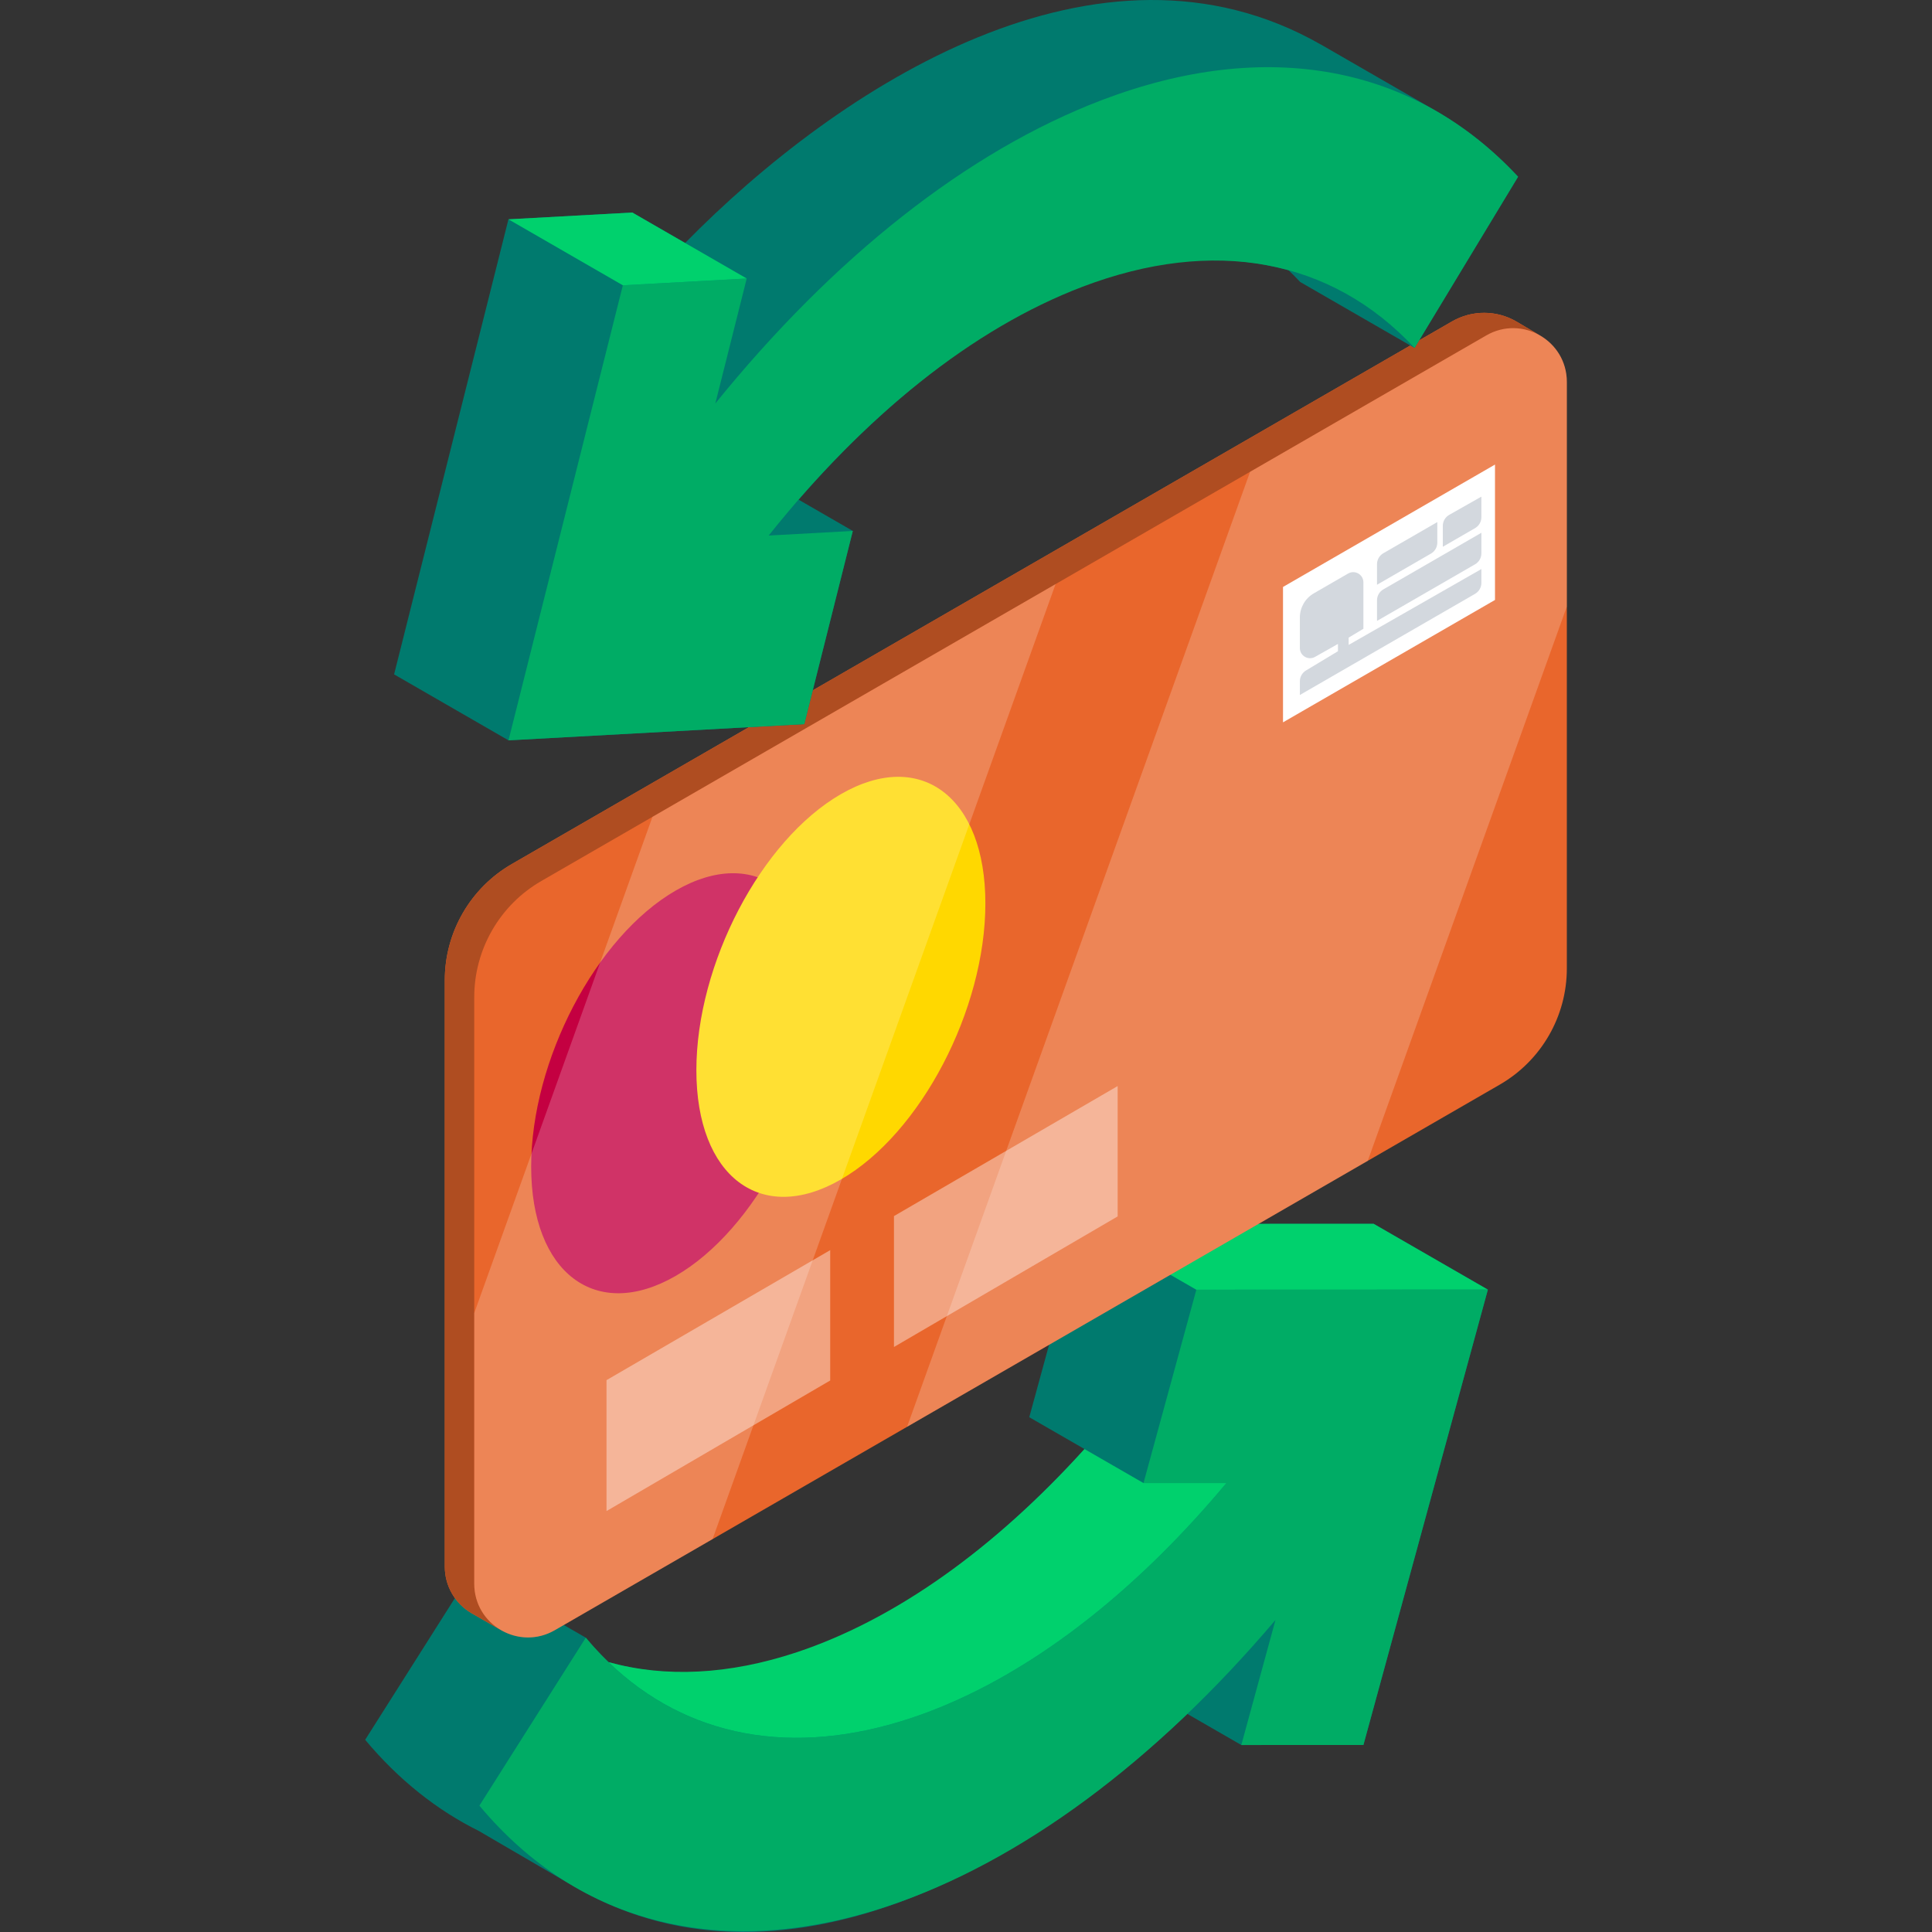 <?xml version="1.0" encoding="iso-8859-1"?>
<!-- Generator: Adobe Illustrator 19.0.0, SVG Export Plug-In . SVG Version: 6.00 Build 0)  -->
<svg version="1.1" id="Capa_1" xmlns="http://www.w3.org/2000/svg" xmlns:xlink="http://www.w3.org/1999/xlink" x="0px" y="0px"
	 viewBox="0 0 511.999 511.999" style="enable-background:new 0 0 511.999 511.999;" xml:space="preserve">
<rect x="0" y="0" width="511.999" height="511.999" fill="#333333" stroke="none"/>
<path style="fill:#007A6E;" d="M394.301,341.766l-30.274-17.449l0,0l0,0l-77.259,0.028l-14.003,51.231l14.638,8.436
	c-30.143,33.326-78.178,69.673-126.134,56.474c-2.087-2.015-4.099-4.176-6.029-6.488l0,0l-30.274-17.449l0,0l-28.193,44.509l0,0l0,0
	c8.843,10.594,19.034,18.689,30.296,24.249l-0.022,0.002l23.479,13.703l-0.006-0.022c55.871,34.161,123.071-5.361,164.139-44.788
	l14.3,8.242l0,0l32.359-0.013L394.301,341.766z M307.668,411.941c0.025-0.03,0.051-0.059,0.076-0.088l-0.005,0.017
	C307.716,411.894,307.692,411.918,307.668,411.941C307.694,411.912,307.692,411.918,307.668,411.941z"/>
<polygon style="fill:#00D16D;" points="394.301,341.766 364.027,324.318 286.768,324.345 317.042,341.794 "/>
<path style="fill:#00AC65;" d="M235.09,505.214c35.438-11.799,71.098-38.4,102.928-75.911l-9.059,33.143l32.359-0.012L394.3,341.768
	l-77.259,0.028l-14.003,51.231l21.977-0.008c-25.763,30.836-54.759,52.693-83.569,62.285c-34.527,11.496-65.143,3.93-86.207-21.304
	l-28.193,44.509C153.449,510.137,191.82,519.621,235.09,505.214z"/>
<path style="fill:#00D16D;" d="M241.447,455.302c22.502-7.492,45.117-22.466,66.217-43.356c0.027-0.031,0.054-0.061,0.08-0.093
	l-0.005,0.017c5.889-5.835,11.66-12.131,17.276-18.853l0,0l-21.976,0.008l0,0l-15.636-9.012
	c-23.867,26.387-50.125,45.148-76.23,53.84c-17.961,5.98-34.854,6.776-49.903,2.633
	C181.951,460.455,210.084,465.744,241.447,455.302z"/>
<path style="fill:#E9662C;" d="M407.998,88.832l-6.033-3.564c-5.288-3.123-11.847-3.157-17.166-0.087L135.649,228.97
	c-10.999,6.351-17.775,18.087-17.775,30.787v155.439c0,5.097,2.724,9.805,7.143,12.345l7.598,4.367
	c0.129,0.077,0.259,0.152,0.391,0.225l0.206,0.118l0.004-0.005c4.087,2.183,9.223,2.421,13.809-0.227l250.427-144.584
	c10.999-6.35,17.775-18.087,17.775-30.788v-155.43C415.227,95.69,412.207,91.213,407.998,88.832z"/>
<path style="fill:#C40041;" d="M217.355,264.962c0,28.199-17.145,60.957-38.294,73.168c-21.149,12.21-38.294-0.751-38.294-28.95
	s17.145-60.958,38.294-73.168C200.21,223.801,217.355,236.762,217.355,264.962z"/>
<path style="fill:#FFD800;" d="M261.134,239.41c0,28.199-17.145,60.957-38.294,73.168s-38.294-0.751-38.294-28.95
	s17.145-60.958,38.294-73.168S261.134,211.211,261.134,239.41z"/>
<path style="fill:#AF4D21;" d="M125.679,419.697V264.265c0-12.701,6.776-24.437,17.775-30.788L393.882,88.893
	c4.701-2.714,9.982-2.399,14.117-0.061l-6.033-3.564c-5.288-3.123-11.847-3.157-17.166-0.087L135.65,228.97
	c-10.999,6.351-17.775,18.087-17.775,30.787v155.439c0,5.097,2.724,9.805,7.143,12.345l7.598,4.367
	C128.56,429.489,125.679,425.094,125.679,419.697z"/>
<path style="fill:#2683BF;" d="M133.005,432.134l0.206,0.118l0.004-0.005C133.146,432.209,133.075,432.173,133.005,432.134z"/>
<g>
	<polygon style="fill:#F2A380;" points="160.731,365.755 220.011,331.298 220.011,365.844 160.731,400.447 	"/>
	<polygon style="fill:#F2A380;" points="236.91,322.274 296.19,287.816 296.19,322.362 236.91,356.965 	"/>
</g>
<polygon style="fill:#FFFFFF;" points="340.01,155.548 396.188,123.113 396.188,158.993 340.01,191.428 "/>
<g>
	<path style="fill:#C8CED6;" d="M348.182,157.237l9.089-5.247c1.796-1.037,4.042,0.259,4.042,2.333v12.307l-3.909,2.345v1.933
		l35.176-20.1v3.668c0,1.195-0.638,2.3-1.673,2.897l-46.431,26.807v-3.626c0-1.173,0.615-2.26,1.619-2.866l8.474-5.104v-1.933
		l-6.074,3.43c-1.796,1.014-4.02-0.283-4.02-2.346v-8.079C344.477,161.007,345.889,158.56,348.182,157.237z"/>
	<path style="fill:#C8CED6;" d="M390.908,149.544c1.035-0.598,1.673-1.702,1.673-2.897v-5.455l-25.987,15.004
		c-1.035,0.597-1.673,1.702-1.673,2.897v5.455L390.908,149.544z"/>
	<path style="fill:#C8CED6;" d="M366.594,146.616c-1.035,0.598-1.673,1.702-1.673,2.897v5.455l14.305-8.264
		c1.035-0.598,1.672-1.702,1.672-2.897v-5.451L366.594,146.616z"/>
	<path style="fill:#C8CED6;" d="M384.054,136.446c-1.048,0.594-1.696,1.706-1.696,2.91v5.545l8.549-4.936
		c1.035-0.598,1.673-1.702,1.673-2.897v-5.455L384.054,136.446z"/>
</g>
<g style="opacity:0.2;">
	<path style="fill:#FFFFFF;" d="M172.909,216.472l-47.23,131.501v71.724c0,10.954,11.858,17.801,21.345,12.324l41.815-24.142
		l90.897-253.084L172.909,216.472z"/>
</g>
<g style="opacity:0.2;">
	<path style="fill:#FFFFFF;" d="M415.227,160.742v-59.526c0-10.954-11.859-17.801-21.346-12.324l-62.596,36.14l-90.898,253.084
		l122.082-70.484L415.227,160.742z"/>
</g>
<g>
	<path style="fill:#007A6E;" d="M374.872,79.021L374.872,79.021L374.872,79.021z"/>
	<path style="fill:#007A6E;" d="M402.31,46.837c-6.327-6.8-13.614-12.738-21.666-17.381c-0.005-0.003-0.01-0.007-0.016-0.01
		c0.003,0.002,0.005,0.003,0.008,0.005c0.001,0.001,0.003,0.002,0.004,0.002l0.023-0.003L350.06,11.803l-0.003,0.011
		c-58.708-33.578-127.535,10.894-168.496,52.575l-13.99-8.068l-32.829,1.801L104.44,178.714l30.317,17.485l78.379-4.297
		l12.865-51.199l0,0l0,0l0,0l-14.366-8.285c30.198-34.773,80.047-74.46,129.847-60.806h-0.001c1.041,1.003,2.069,2.031,3.072,3.109
		l30.317,17.485c-0.013-0.013-0.013-0.013,0,0l0,0l0,0L402.31,46.837z"/>
</g>
<path style="fill:#00AC65;" d="M292,26.522c-35.644,13.573-71.124,41.726-102.434,80.406l8.323-33.123l-32.829,1.801
	l-30.302,120.592l78.379-4.297l12.865-51.199l-22.295,1.223c25.329-31.775,54.174-54.89,83.151-65.924
	c34.727-13.224,65.985-7.468,88.015,16.205l27.437-45.368C374.696,17.164,335.521,9.95,292,26.522z"/>
<polygon style="fill:#00D16D;" points="197.889,73.806 167.572,56.321 134.743,58.121 165.06,75.606 "/>
<g>
</g>
<g>
</g>
<g>
</g>
<g>
</g>
<g>
</g>
<g>
</g>
<g>
</g>
<g>
</g>
<g>
</g>
<g>
</g>
<g>
</g>
<g>
</g>
<g>
</g>
<g>
</g>
<g>
</g>
</svg>
